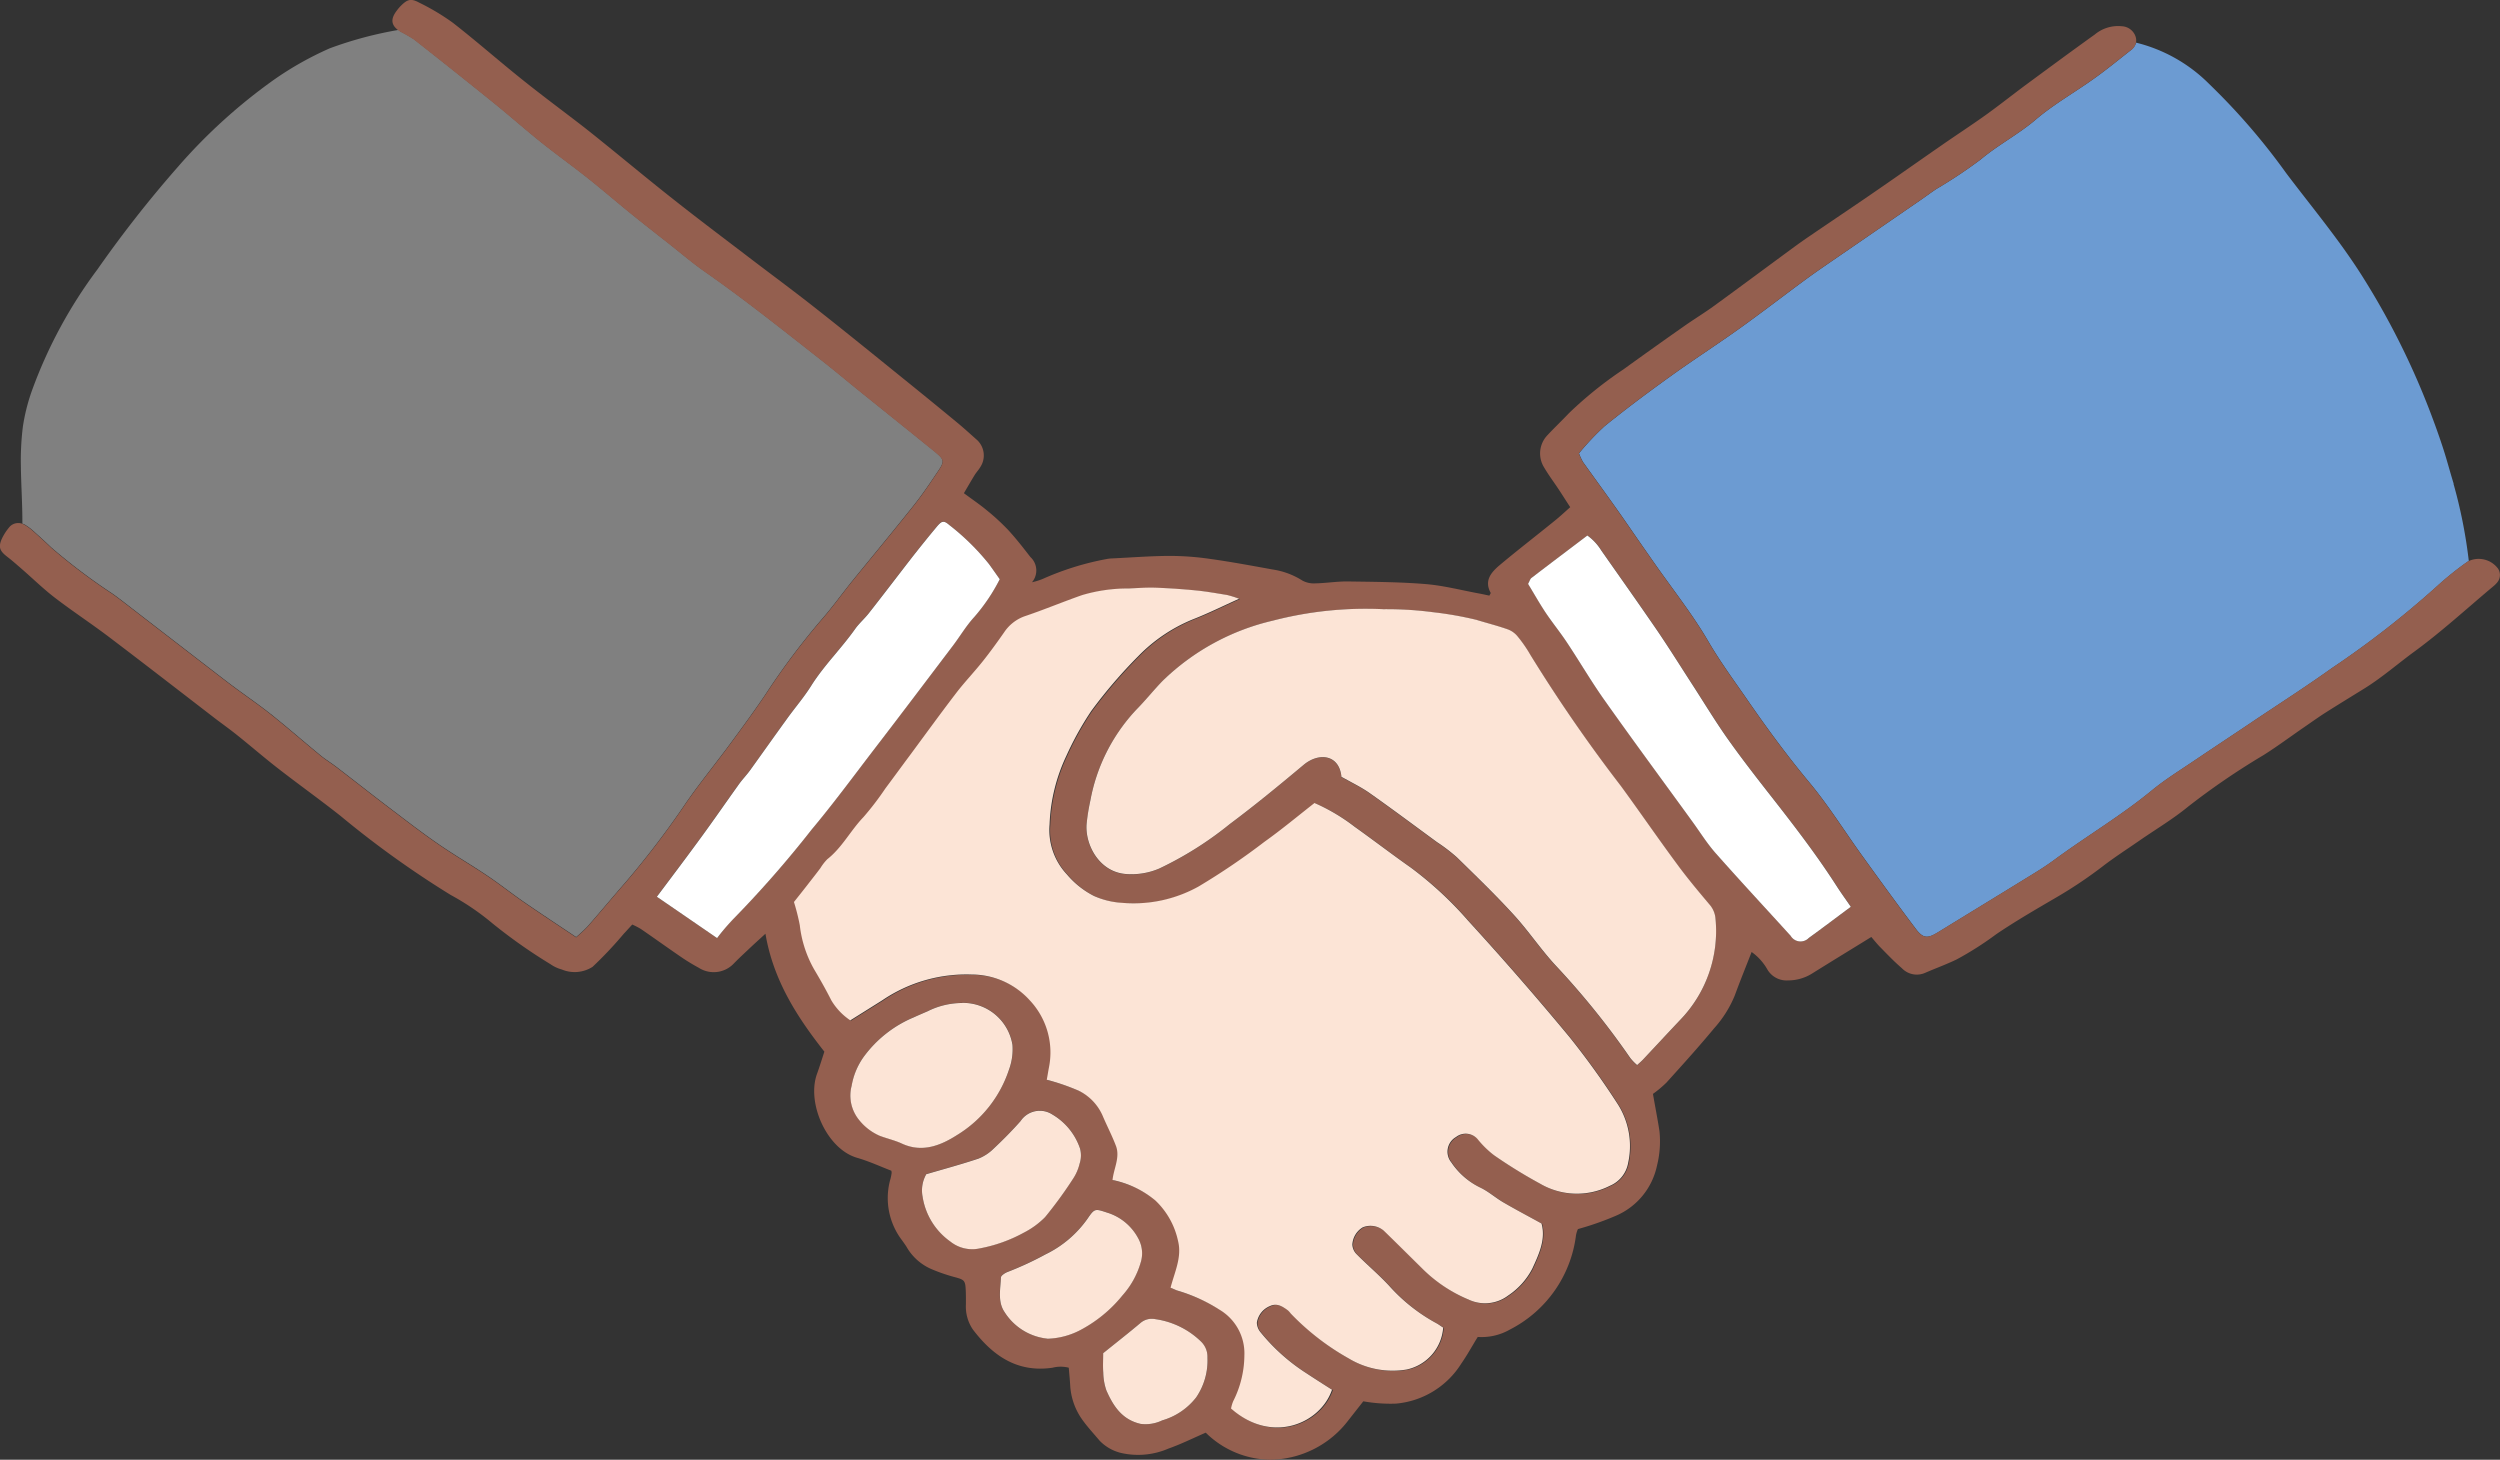 <svg id="join-img01" xmlns="http://www.w3.org/2000/svg" width="230.201" height="134.413" viewBox="0 0 230.201 134.413">
  <rect x="0" y="0" width="230.201" height="134.413" fill="#333333" stroke="none"/>
  <g id="グループ_5108" data-name="グループ 5108" transform="translate(0 0)">
    <path id="パス_3944" data-name="パス 3944" d="M86.3,41.929c-2.259-1.833-4.537-3.657-6.806-5.482-1.3-1.046-2.583-2.13-3.9-3.157-3.472-2.722-6.917-5.472-10.537-8-1.194-.833-2.3-1.787-3.445-2.685s-2.3-1.8-3.426-2.713c-1.3-1.056-2.565-2.148-3.87-3.185-1.407-1.12-2.87-2.167-4.278-3.287-1.472-1.176-2.88-2.426-4.343-3.611Q42,6.822,38.264,3.891a13.117,13.117,0,0,0-1.222-.7c-.083-.056-.148-.1-.222-.157A35.313,35.313,0,0,0,30.5,4.724a30.066,30.066,0,0,0-5.056,2.833,50.428,50.428,0,0,0-8.963,8.12,108.141,108.141,0,0,0-7.38,9.408A43.144,43.144,0,0,0,3.041,36.327a17.649,17.649,0,0,0-.806,3.241,25.345,25.345,0,0,0-.185,3.556c.019,1.787.148,3.583.139,5.37a1.172,1.172,0,0,1,.167.056,4.823,4.823,0,0,1,.824.6q.861.764,1.694,1.556a54.78,54.78,0,0,0,5.639,4.25c.278.2.556.407.824.611q4.82,3.722,9.658,7.445c1.324,1.019,2.713,1.944,4.028,2.982,1.574,1.25,3.083,2.574,4.63,3.843.463.38.972.685,1.444,1.046,1.833,1.407,3.639,2.833,5.482,4.222,1.324,1.009,2.648,2.019,4.028,2.963,1.444.991,2.963,1.87,4.417,2.852,1.13.759,2.2,1.611,3.324,2.389,1.574,1.083,3.176,2.139,4.833,3.25a13.606,13.606,0,0,0,1.056-.982c1.185-1.352,2.333-2.741,3.519-4.093a81.451,81.451,0,0,0,5.593-7.361c1.269-1.824,2.685-3.556,4.009-5.352,1.093-1.481,2.185-2.972,3.213-4.491a66.634,66.634,0,0,1,5.148-6.889c1.019-1.157,1.917-2.417,2.88-3.611,1.889-2.324,3.806-4.63,5.667-6.972.824-1.037,1.565-2.148,2.306-3.25.528-.8.481-1-.278-1.62Z" transform="translate(-0.129 -0.278)" fill="gray"/>
    <path id="パス_3945" data-name="パス 3945" d="M237.539,44.912c-.343-1.1-.63-2.222-.991-3.315-.361-1.111-.759-2.213-1.176-3.306a70.6,70.6,0,0,0-6.352-12.648c-2.083-3.269-4.565-6.232-6.9-9.324a59.975,59.975,0,0,0-7.093-8.213A14.339,14.339,0,0,0,208.3,4.3a1.444,1.444,0,0,1-.546.741c-1.111.87-2.2,1.769-3.352,2.583-1.769,1.269-3.695,2.352-5.343,3.759-1.6,1.361-3.463,2.324-5.074,3.676a43.473,43.473,0,0,1-4.056,2.7c-.463.306-.907.639-1.361.954L181.176,23.8c-1.056.731-2.12,1.444-3.157,2.2-2.074,1.519-4.1,3.093-6.185,4.583-2.12,1.519-4.324,2.935-6.445,4.463-2.046,1.472-4.074,2.982-6.037,4.574A24.99,24.99,0,0,0,157,42.115a5.933,5.933,0,0,0,.361.787c.944,1.324,1.907,2.639,2.852,3.972.824,1.148,1.62,2.324,2.426,3.482s1.611,2.324,2.444,3.463c1.324,1.833,2.685,3.648,3.833,5.62,1.093,1.88,2.4,3.648,3.639,5.445,1.778,2.574,3.62,5.083,5.63,7.5,1.778,2.13,3.25,4.5,4.87,6.75s3.259,4.509,4.935,6.732c.7.935,1.093.944,2.065.352,2.954-1.815,5.917-3.62,8.861-5.435.62-.38,1.232-.778,1.824-1.213,2.963-2.185,6.148-4.065,9-6.407,1.25-1.028,2.648-1.889,3.991-2.8,1.88-1.269,3.769-2.509,5.648-3.778,2.315-1.546,4.658-3.056,6.926-4.676a86.341,86.341,0,0,0,9.722-7.574,28.693,28.693,0,0,1,2.806-2.25,1.011,1.011,0,0,1,.1-.056,45.253,45.253,0,0,0-1.407-7.1Z" transform="translate(-11.604 -0.372)" fill="#6c9bd2"/>
    <path id="パス_3946" data-name="パス 3946" d="M88.713,45.459c.824.611,1.5,1.065,2.12,1.583a20.558,20.558,0,0,1,1.982,1.824c.722.787,1.389,1.639,2.037,2.482A1.677,1.677,0,0,1,95,53.672a5.826,5.826,0,0,0,1.009-.315,26.006,26.006,0,0,1,5.871-1.824,3.171,3.171,0,0,1,.509-.056c1.75-.083,3.5-.222,5.259-.231a26.13,26.13,0,0,1,3.7.269c1.944.269,3.87.63,5.806.981a7.033,7.033,0,0,1,2.741,1.019,2.228,2.228,0,0,0,1.213.259c.981-.019,1.963-.185,2.944-.176,2.4.037,4.8.046,7.185.241,1.694.139,3.361.583,5.046.889.287.056.565.12.833.176.065-.13.139-.222.12-.259-.62-1.13.056-1.889.815-2.537,1.667-1.4,3.4-2.732,5.083-4.1.463-.37.9-.778,1.426-1.25-.4-.611-.759-1.185-1.13-1.741-.426-.639-.889-1.259-1.278-1.926a2.429,2.429,0,0,1,.324-2.972c.639-.685,1.324-1.333,1.972-2.019a36,36,0,0,1,5-4.019q2.806-2.028,5.63-4.009c.907-.639,1.861-1.213,2.759-1.87,2.389-1.741,4.759-3.5,7.139-5.25.556-.407,1.111-.806,1.676-1.185,2.019-1.38,4.046-2.732,6.056-4.12,2.046-1.407,4.074-2.843,6.12-4.259,1.333-.926,2.7-1.815,4.019-2.759,1.213-.87,2.389-1.806,3.583-2.694,2.139-1.574,4.278-3.157,6.435-4.7a3.347,3.347,0,0,1,2.5-.759,1.4,1.4,0,0,1,1.25.935,1.092,1.092,0,0,1-.509,1.324c-1.111.87-2.2,1.769-3.352,2.583-1.769,1.269-3.694,2.352-5.343,3.759-1.6,1.361-3.463,2.324-5.074,3.676a43.465,43.465,0,0,1-4.056,2.7c-.463.306-.907.639-1.361.954l-7.389,5.083c-1.056.731-2.12,1.444-3.157,2.2-2.074,1.519-4.1,3.093-6.185,4.583-2.12,1.519-4.324,2.935-6.445,4.463-2.046,1.472-4.074,2.982-6.037,4.574a24.99,24.99,0,0,0-2.352,2.491,5.931,5.931,0,0,0,.361.787c.944,1.324,1.907,2.639,2.852,3.972.815,1.148,1.62,2.324,2.426,3.482s1.611,2.324,2.444,3.463c1.324,1.833,2.685,3.648,3.833,5.62,1.093,1.88,2.4,3.648,3.639,5.445,1.778,2.574,3.62,5.083,5.63,7.5,1.778,2.13,3.25,4.5,4.87,6.75s3.259,4.509,4.935,6.732c.7.935,1.093.944,2.065.352,2.954-1.815,5.917-3.62,8.861-5.435.62-.38,1.231-.778,1.824-1.213,2.963-2.185,6.148-4.065,9-6.407,1.25-1.028,2.648-1.889,3.991-2.8,1.88-1.269,3.769-2.509,5.648-3.778,2.315-1.546,4.658-3.056,6.926-4.676a86.338,86.338,0,0,0,9.722-7.574,28.7,28.7,0,0,1,2.806-2.25,2.218,2.218,0,0,1,2.815.657,1.074,1.074,0,0,1-.12,1.306,2.654,2.654,0,0,1-.37.352c-2.389,2-4.695,4.12-7.2,5.954-1.546,1.13-3,2.407-4.63,3.417-1.2.741-2.407,1.482-3.593,2.232-.648.417-1.269.861-1.907,1.3-1.269.87-2.509,1.8-3.815,2.62a66.846,66.846,0,0,0-6.88,4.7c-1.417,1.167-3.009,2.111-4.519,3.157-1.12.778-2.278,1.519-3.361,2.352a40.676,40.676,0,0,1-4.232,2.843c-1.88,1.1-3.778,2.194-5.583,3.417A30.013,30.013,0,0,1,180.15,88.4c-.954.463-1.963.824-2.935,1.25a1.9,1.9,0,0,1-2.12-.444c-.713-.611-1.352-1.287-2.009-1.954-.3-.306-.556-.639-.8-.917-1.861,1.148-3.685,2.259-5.491,3.389a4.167,4.167,0,0,1-2.185.611A2.043,2.043,0,0,1,162.7,89.3a5,5,0,0,0-1.435-1.583c-.537,1.38-1.065,2.676-1.546,3.991a10.379,10.379,0,0,1-1.9,3.028c-1.417,1.713-2.917,3.37-4.408,5.019a10.5,10.5,0,0,1-1.231,1.028c.2,1.176.426,2.3.6,3.435a9.238,9.238,0,0,1-.231,3.185A6.466,6.466,0,0,1,148.779,112a27.17,27.17,0,0,1-3.509,1.232,2.57,2.57,0,0,0-.176.565A11.322,11.322,0,0,1,139,122.488a5.251,5.251,0,0,1-2.954.676c-.528.852-.972,1.676-1.509,2.444a7.916,7.916,0,0,1-6.009,3.695,14.147,14.147,0,0,1-3.019-.213c-.472.6-.917,1.167-1.361,1.732a9.16,9.16,0,0,1-7.2,3.648A8.59,8.59,0,0,1,111,131.978c-1.157.5-2.269,1.056-3.426,1.463a7.033,7.033,0,0,1-4.139.454,4.059,4.059,0,0,1-2.213-1.185c-.519-.62-1.083-1.222-1.556-1.88a6.015,6.015,0,0,1-1.148-3.222c-.028-.509-.083-1.019-.13-1.611a3.01,3.01,0,0,0-1.491,0c-3.241.481-5.5-1.1-7.333-3.509a3.741,3.741,0,0,1-.648-2.315c0-.509.009-1.028-.028-1.537-.046-.657-.194-.75-.833-.935a16.339,16.339,0,0,1-2.3-.778,4.849,4.849,0,0,1-2.278-2.009c-.13-.222-.287-.426-.435-.639a6.406,6.406,0,0,1-1.056-5.722,4.734,4.734,0,0,0,.093-.5,1.5,1.5,0,0,0-.028-.194c-1.037-.4-2.074-.88-3.167-1.194-2.769-.806-4.657-5.037-3.676-7.732.231-.639.435-1.3.676-2.037-2.491-3.167-4.7-6.556-5.426-10.861-.509.472-.907.824-1.3,1.194-.528.5-1.065.991-1.574,1.509a2.551,2.551,0,0,1-3.278.426,18.136,18.136,0,0,1-1.852-1.148c-1.167-.8-2.315-1.63-3.482-2.426a7.326,7.326,0,0,0-.778-.4c-.269.287-.509.565-.769.833a36.212,36.212,0,0,1-2.889,3.065,3.071,3.071,0,0,1-2.833.241,3.383,3.383,0,0,1-1.046-.491,48.46,48.46,0,0,1-5.352-3.769,23.179,23.179,0,0,0-3.824-2.6,88.74,88.74,0,0,1-10.121-7.259c-1.917-1.519-3.907-2.935-5.833-4.435-1.25-.972-2.444-2.009-3.685-3-.7-.565-1.435-1.083-2.148-1.63-3.222-2.482-6.435-4.972-9.685-7.435-1.639-1.241-3.361-2.37-4.991-3.62-1.083-.833-2.065-1.8-3.1-2.694-.417-.361-.833-.731-1.269-1.065-.685-.528-.843-.87-.519-1.63A4.818,4.818,0,0,1,.9,48.524a1.089,1.089,0,0,1,1.3-.157,4.823,4.823,0,0,1,.824.6q.861.764,1.694,1.556a54.781,54.781,0,0,0,5.639,4.25c.278.2.556.407.824.611q4.82,3.722,9.658,7.445c1.324,1.019,2.713,1.944,4.028,2.982,1.574,1.25,3.083,2.574,4.63,3.843.463.38.972.685,1.444,1.046,1.833,1.407,3.639,2.833,5.482,4.222,1.324,1.009,2.648,2.019,4.028,2.963,1.444.991,2.963,1.87,4.417,2.852,1.13.759,2.2,1.611,3.324,2.389,1.574,1.083,3.176,2.139,4.833,3.25a13.608,13.608,0,0,0,1.056-.981c1.185-1.352,2.333-2.741,3.519-4.093a81.453,81.453,0,0,0,5.593-7.361c1.269-1.824,2.685-3.556,4.009-5.352,1.093-1.481,2.185-2.972,3.213-4.491a66.634,66.634,0,0,1,5.148-6.889c1.019-1.157,1.917-2.417,2.88-3.611,1.889-2.324,3.806-4.63,5.667-6.972.824-1.037,1.565-2.148,2.306-3.259.528-.8.481-1-.278-1.62-2.259-1.833-4.537-3.657-6.806-5.482-1.3-1.046-2.583-2.13-3.9-3.157-3.472-2.722-6.917-5.472-10.537-8-1.194-.833-2.3-1.787-3.445-2.685s-2.3-1.8-3.426-2.713c-1.3-1.056-2.565-2.148-3.87-3.185-1.407-1.12-2.87-2.167-4.278-3.287C48.4,12.06,46.99,10.81,45.527,9.625q-3.695-2.986-7.435-5.917A13.118,13.118,0,0,0,36.869,3c-.9-.574-.991-1.157-.324-2.009a3.353,3.353,0,0,1,.333-.389c.611-.611.935-.713,1.7-.3a21.037,21.037,0,0,1,3.083,1.843c2.157,1.676,4.213,3.491,6.343,5.195C49.777,8.764,51.6,10.116,53.4,11.5c.778.6,1.546,1.222,2.315,1.843,2.13,1.722,4.232,3.472,6.389,5.167,2.25,1.778,4.546,3.5,6.824,5.241,2.037,1.556,4.1,3.074,6.12,4.667,2.722,2.139,5.408,4.324,8.1,6.5q2.445,1.972,4.88,3.982c.62.509,1.222,1.056,1.824,1.593a1.944,1.944,0,0,1,.407,2.546c-.148.259-.361.481-.519.731-.333.537-.648,1.093-1.028,1.732Zm33.917,82.557c-.8-.509-1.556-.991-2.3-1.482a17.758,17.758,0,0,1-4.195-3.741,1.443,1.443,0,0,1-.37-.907,1.977,1.977,0,0,1,1.222-1.546c.639-.306,1.148.037,1.639.407a2.586,2.586,0,0,1,.259.287,22.85,22.85,0,0,0,5.361,4.148,7.866,7.866,0,0,0,5.306,1.009,4.256,4.256,0,0,0,3.37-3.861,5.926,5.926,0,0,0-.62-.4,16.171,16.171,0,0,1-4.315-3.407c-.954-1.037-2.037-1.944-3.028-2.944a1.333,1.333,0,0,1-.4-.9,1.956,1.956,0,0,1,.963-1.583,1.916,1.916,0,0,1,1.935.315c1.167,1.13,2.315,2.278,3.472,3.417a13.311,13.311,0,0,0,4.343,2.926,3.54,3.54,0,0,0,3.639-.38,6.581,6.581,0,0,0,2.213-2.463c.62-1.352,1.25-2.732.852-4.167-1.241-.685-2.38-1.278-3.482-1.926-.741-.435-1.389-1.019-2.157-1.38a6.75,6.75,0,0,1-2.667-2.324,1.553,1.553,0,0,1,.435-2.333,1.447,1.447,0,0,1,2.046.269,9.609,9.609,0,0,0,1.463,1.417,45.546,45.546,0,0,0,4.25,2.62,6.7,6.7,0,0,0,6.408.185,2.827,2.827,0,0,0,1.685-2.12,7.254,7.254,0,0,0-.917-5.333,73.36,73.36,0,0,0-4.5-6.259q-4.514-5.445-9.3-10.676A32.577,32.577,0,0,0,129.982,80c-1.75-1.231-3.454-2.537-5.195-3.778a17.662,17.662,0,0,0-3.7-2.194c-1.565,1.222-3.037,2.463-4.611,3.574a63.845,63.845,0,0,1-6.056,4.111,12.379,12.379,0,0,1-7.046,1.509,7.447,7.447,0,0,1-2.593-.63,7.892,7.892,0,0,1-2.491-1.982,5.942,5.942,0,0,1-1.6-4.6,16.173,16.173,0,0,1,1.546-6.324,28.253,28.253,0,0,1,2.306-4.148,45.988,45.988,0,0,1,4.343-5.056,14.814,14.814,0,0,1,5.093-3.4c1.343-.528,2.63-1.167,4.167-1.861a8.956,8.956,0,0,0-1.093-.343c-.972-.167-1.944-.333-2.917-.426-1.232-.12-2.472-.2-3.713-.25-.806-.028-1.62.037-2.435.074a14.714,14.714,0,0,0-4.306.611c-1.732.611-3.426,1.315-5.167,1.907a3.846,3.846,0,0,0-2,1.509c-.63.917-1.287,1.815-1.982,2.685-.8,1-1.685,1.926-2.463,2.944-1.454,1.9-2.861,3.843-4.287,5.769-.741,1-1.472,2-2.213,2.991a28.372,28.372,0,0,1-2.019,2.639c-1.185,1.231-1.963,2.806-3.333,3.88a4.329,4.329,0,0,0-.63.815c-.315.407-.62.815-.935,1.213-.528.667-1.056,1.333-1.5,1.907a17.486,17.486,0,0,1,.537,2.13,10.7,10.7,0,0,0,1.343,4.111q.819,1.375,1.556,2.806a5.767,5.767,0,0,0,1.75,1.852c1-.63,1.982-1.241,2.954-1.852a13.78,13.78,0,0,1,8.241-2.37,7.2,7.2,0,0,1,5.333,2.361,6.994,6.994,0,0,1,1.778,6.195c-.074.37-.13.741-.2,1.13a20.22,20.22,0,0,1,2.935,1.009,4.63,4.63,0,0,1,2.194,2.269c.4.944.88,1.852,1.241,2.815.4,1.056-.2,2.074-.315,3.139a9.1,9.1,0,0,1,3.945,1.889,7.106,7.106,0,0,1,2.093,3.75c.361,1.463-.324,2.843-.694,4.278a5.884,5.884,0,0,0,.676.278,15.368,15.368,0,0,1,3.843,1.759,4.68,4.68,0,0,1,2.278,4.2,9.49,9.49,0,0,1-1.028,4.213,3.294,3.294,0,0,0-.2.676c3.769,3.343,8.25,1.38,9.3-1.741Zm.87-56.4c.926.528,1.787.926,2.556,1.472,2.1,1.481,4.158,3.019,6.232,4.537a17.082,17.082,0,0,1,1.833,1.4c1.769,1.732,3.556,3.454,5.222,5.278,1.352,1.472,2.472,3.157,3.824,4.63a71.82,71.82,0,0,1,6.926,8.583,4.974,4.974,0,0,0,.62.639c.222-.2.389-.343.528-.491,1.148-1.222,2.278-2.454,3.426-3.657a11.776,11.776,0,0,0,3.269-9.278,2.172,2.172,0,0,0-.565-1.37c-1.019-1.213-2.037-2.426-2.972-3.7-1.75-2.38-3.426-4.815-5.176-7.2A141.5,141.5,0,0,1,140.9,60.394a14.107,14.107,0,0,0-1.167-1.694,2.18,2.18,0,0,0-.9-.667c-.963-.343-1.954-.593-2.926-.889a32.283,32.283,0,0,0-3.982-.7,32.843,32.843,0,0,0-4.583-.278,33.677,33.677,0,0,0-10.176,1.056,21.445,21.445,0,0,0-10.139,5.537c-.833.861-1.583,1.806-2.426,2.657a16.588,16.588,0,0,0-4.232,8.361c-.148.667-.241,1.343-.333,2.028-.231,1.9,1.065,4.583,3.657,4.75a6.48,6.48,0,0,0,3-.5,31.77,31.77,0,0,0,6.5-4.093c2.333-1.741,4.583-3.593,6.815-5.463,1.407-1.176,3.3-.954,3.482,1.13ZM92.028,53.385c-.361-.5-.676-.963-1-1.407a22.378,22.378,0,0,0-3.657-3.593c-.519-.444-.694-.389-1.148.176-.787.954-1.565,1.907-2.324,2.88-1.315,1.685-2.6,3.38-3.917,5.065-.4.5-.9.926-1.259,1.444-1.278,1.815-2.88,3.37-4.065,5.259C74,64.255,73.194,65.2,72.463,66.2c-1.148,1.593-2.278,3.194-3.426,4.778-.324.444-.713.852-1.037,1.3-1.148,1.593-2.259,3.213-3.417,4.8-1.333,1.824-2.7,3.63-4.13,5.546,1.787,1.222,3.565,2.444,5.546,3.806.5-.593.917-1.194,1.435-1.694a100.007,100.007,0,0,0,7.278-8.306c1.972-2.361,3.806-4.843,5.676-7.287q3.667-4.792,7.3-9.6c.667-.889,1.241-1.861,1.991-2.676a16.465,16.465,0,0,0,2.352-3.491Zm48.658.426c.537.88,1.065,1.806,1.648,2.694.62.926,1.324,1.787,1.945,2.722,1.157,1.75,2.213,3.565,3.426,5.269,2.676,3.769,5.417,7.491,8.13,11.232.7.972,1.343,2,2.13,2.889,2.269,2.565,4.6,5.083,6.908,7.611a1.055,1.055,0,0,0,1.667.194c1.278-.926,2.528-1.87,3.87-2.87-.426-.62-.852-1.2-1.241-1.806-1.852-2.889-3.935-5.6-6.046-8.3-1.37-1.75-2.75-3.509-4.028-5.324-1.185-1.676-2.241-3.435-3.361-5.157-1.046-1.611-2.065-3.25-3.148-4.843-1.694-2.472-3.426-4.917-5.148-7.37a4.709,4.709,0,0,0-1.287-1.389C144.4,50.69,142.7,51.977,141,53.274c-.12.093-.167.287-.306.537ZM88.574,92.4a7.4,7.4,0,0,0-3.167.759c-.435.185-.861.38-1.287.565a10.937,10.937,0,0,0-4.574,3.593,6.423,6.423,0,0,0-1.139,2.694,3.54,3.54,0,0,0,.519,2.944,4.873,4.873,0,0,0,2.065,1.676c.676.259,1.4.417,2.056.722,1.889.87,3.611.139,5.083-.806A11.192,11.192,0,0,0,92.9,98.524a5.6,5.6,0,0,0,.315-2.259,4.606,4.606,0,0,0-4.62-3.87Zm-3.315,15.778a3.015,3.015,0,0,0-.333,2.046,6.233,6.233,0,0,0,2.565,4.148,3.182,3.182,0,0,0,2.676.63,13.618,13.618,0,0,0,4.083-1.454,7.374,7.374,0,0,0,1.954-1.426,40.449,40.449,0,0,0,2.574-3.528,4.337,4.337,0,0,0,.611-1.407,2.425,2.425,0,0,0,.037-1.38,5.8,5.8,0,0,0-2.537-3.13,2.12,2.12,0,0,0-2.935.593c-.787.889-1.63,1.741-2.5,2.556a3.882,3.882,0,0,1-1.389.907c-1.528.509-3.083.935-4.806,1.435ZM96.4,123.321a6.93,6.93,0,0,0,2.991-.769,12.564,12.564,0,0,0,3.945-3.232A7.7,7.7,0,0,0,105,116.312a2.843,2.843,0,0,0-.222-2.232,4.886,4.886,0,0,0-2.889-2.38c-1.093-.361-1.13-.389-1.787.574a10.016,10.016,0,0,1-3.861,3.278,30.242,30.242,0,0,1-3.472,1.611c-.25.093-.63.343-.639.528-.037,1.056-.306,2.185.315,3.139a5.287,5.287,0,0,0,3.954,2.481Zm5.158,1.333c0,.6-.037,1.2.009,1.806a5.025,5.025,0,0,0,.287,1.63c.63,1.435,1.435,2.694,3.157,3.083a3.63,3.63,0,0,0,1.982-.324,6.19,6.19,0,0,0,3.13-2.12,5.938,5.938,0,0,0,1.037-3.648,2,2,0,0,0-.611-1.509,7.551,7.551,0,0,0-4.195-2.046,1.583,1.583,0,0,0-1.324.324c-1.111.926-2.25,1.824-3.463,2.806Z" transform="translate(0.025 -0.058)" fill="#945f4f"/>
    <path id="パス_3947" data-name="パス 3947" d="M128.477,132.343c-1.046,3.12-5.528,5.083-9.3,1.741a3.3,3.3,0,0,1,.2-.676,9.489,9.489,0,0,0,1.028-4.213,4.662,4.662,0,0,0-2.278-4.2,15.043,15.043,0,0,0-3.843-1.759c-.194-.056-.38-.157-.676-.278.37-1.435,1.056-2.815.694-4.278a7.168,7.168,0,0,0-2.093-3.75,8.946,8.946,0,0,0-3.945-1.889c.111-1.065.713-2.083.315-3.139-.361-.954-.843-1.87-1.241-2.815a4.63,4.63,0,0,0-2.194-2.269,20.218,20.218,0,0,0-2.935-1.009c.074-.389.13-.759.2-1.13a7,7,0,0,0-1.778-6.195A7.212,7.212,0,0,0,95.31,94.12a13.8,13.8,0,0,0-8.241,2.37c-.972.611-1.944,1.222-2.954,1.852a5.766,5.766,0,0,1-1.75-1.852c-.481-.954-1.009-1.889-1.556-2.806a10.651,10.651,0,0,1-1.343-4.111,19.922,19.922,0,0,0-.537-2.13c.454-.574.981-1.231,1.5-1.907.315-.4.63-.806.935-1.213a4.647,4.647,0,0,1,.63-.815c1.37-1.074,2.148-2.648,3.333-3.88a26.851,26.851,0,0,0,2.019-2.639c.741-.991,1.472-2,2.213-2.991,1.426-1.926,2.833-3.87,4.287-5.769.778-1.019,1.667-1.944,2.463-2.944.694-.87,1.343-1.769,1.982-2.685a3.8,3.8,0,0,1,2-1.509c1.741-.593,3.435-1.3,5.167-1.907a14.713,14.713,0,0,1,4.306-.611c.815-.037,1.63-.1,2.435-.074,1.241.046,2.482.13,3.713.25.981.093,1.954.269,2.917.426a8.957,8.957,0,0,1,1.093.343c-1.537.694-2.824,1.333-4.167,1.861a14.813,14.813,0,0,0-5.093,3.4,45.144,45.144,0,0,0-4.343,5.056,28.636,28.636,0,0,0-2.306,4.148,16.133,16.133,0,0,0-1.546,6.324,5.976,5.976,0,0,0,1.6,4.6,8.023,8.023,0,0,0,2.491,1.982,7.447,7.447,0,0,0,2.593.63,12.3,12.3,0,0,0,7.046-1.509,63.847,63.847,0,0,0,6.056-4.111c1.565-1.111,3.046-2.352,4.611-3.574a17.662,17.662,0,0,1,3.7,2.194c1.741,1.241,3.445,2.546,5.195,3.778a33.427,33.427,0,0,1,5.269,4.889q4.778,5.222,9.3,10.676a73.373,73.373,0,0,1,4.5,6.259,7.2,7.2,0,0,1,.917,5.333,2.811,2.811,0,0,1-1.685,2.12,6.7,6.7,0,0,1-6.408-.185,45.551,45.551,0,0,1-4.25-2.62,8.8,8.8,0,0,1-1.463-1.417,1.447,1.447,0,0,0-2.046-.269,1.553,1.553,0,0,0-.435,2.333,6.75,6.75,0,0,0,2.667,2.324c.769.361,1.417.954,2.157,1.38,1.111.648,2.241,1.241,3.482,1.926.407,1.435-.222,2.806-.852,4.167a6.644,6.644,0,0,1-2.213,2.463,3.54,3.54,0,0,1-3.639.38,13.264,13.264,0,0,1-4.343-2.926c-1.157-1.139-2.306-2.287-3.472-3.417a1.892,1.892,0,0,0-1.935-.315,1.969,1.969,0,0,0-.963,1.583,1.333,1.333,0,0,0,.4.9c.991,1,2.074,1.907,3.028,2.944a16.171,16.171,0,0,0,4.315,3.407c.222.12.426.278.62.4a4.256,4.256,0,0,1-3.37,3.861,7.814,7.814,0,0,1-5.306-1.009,22.85,22.85,0,0,1-5.361-4.148,1.912,1.912,0,0,0-.259-.287c-.491-.361-1-.7-1.639-.407a1.977,1.977,0,0,0-1.222,1.546,1.463,1.463,0,0,0,.37.907,17.757,17.757,0,0,0,4.195,3.741c.741.491,1.5.972,2.3,1.482Z" transform="translate(-5.822 -4.386)" fill="#fce4d6"/>
    <path id="パス_3948" data-name="パス 3948" d="M131.5,76.1c-.185-2.083-2.074-2.306-3.482-1.13-2.232,1.87-4.482,3.722-6.815,5.463a32.022,32.022,0,0,1-6.5,4.093,6.5,6.5,0,0,1-3,.5c-2.583-.167-3.889-2.852-3.657-4.75a18.881,18.881,0,0,1,.333-2.028,16.589,16.589,0,0,1,4.232-8.361c.843-.852,1.593-1.8,2.426-2.657a21.525,21.525,0,0,1,10.139-5.537,33.975,33.975,0,0,1,10.176-1.056,32.843,32.843,0,0,1,4.583.278,32.284,32.284,0,0,1,3.982.7c.972.3,1.963.546,2.926.889a2.122,2.122,0,0,1,.9.667,12.5,12.5,0,0,1,1.167,1.694,141.49,141.49,0,0,0,8.324,12.056c1.75,2.389,3.417,4.824,5.176,7.2.935,1.278,1.954,2.491,2.972,3.7a2.246,2.246,0,0,1,.565,1.37,11.776,11.776,0,0,1-3.269,9.278c-1.148,1.213-2.287,2.444-3.426,3.657-.139.148-.306.287-.528.491a4.978,4.978,0,0,1-.62-.639,73.317,73.317,0,0,0-6.926-8.583c-1.352-1.472-2.472-3.157-3.824-4.63-1.667-1.824-3.454-3.546-5.222-5.278a15.962,15.962,0,0,0-1.833-1.4c-2.074-1.519-4.13-3.056-6.232-4.537-.769-.537-1.62-.944-2.556-1.472Z" transform="translate(-7.977 -4.543)" fill="#fce4d6"/>
    <path id="パス_3949" data-name="パス 3949" d="M96.875,57.228a16.82,16.82,0,0,1-2.352,3.491c-.75.815-1.315,1.787-1.991,2.676-2.426,3.2-4.852,6.417-7.3,9.6-1.87,2.444-3.7,4.926-5.676,7.287a100.013,100.013,0,0,1-7.278,8.306,20.293,20.293,0,0,0-1.435,1.694c-1.982-1.361-3.759-2.583-5.546-3.806,1.435-1.917,2.8-3.722,4.13-5.546,1.157-1.583,2.269-3.2,3.417-4.8.324-.454.713-.852,1.037-1.3,1.148-1.593,2.278-3.194,3.426-4.778.722-1,1.537-1.944,2.194-2.991,1.185-1.889,2.787-3.445,4.065-5.259.37-.519.87-.944,1.259-1.444,1.315-1.676,2.611-3.38,3.917-5.065.759-.972,1.537-1.935,2.324-2.88.463-.556.639-.611,1.148-.176a22.009,22.009,0,0,1,3.657,3.593c.324.444.639.9,1,1.407Z" transform="translate(-4.813 -3.902)" fill="#fff"/>
    <path id="パス_3950" data-name="パス 3950" d="M151.939,57.755c.139-.25.185-.444.306-.537,1.694-1.3,3.4-2.583,5.148-3.907A4.824,4.824,0,0,1,158.68,54.7c1.722,2.454,3.454,4.9,5.148,7.37,1.083,1.593,2.1,3.222,3.148,4.843,1.12,1.722,2.176,3.482,3.361,5.157,1.287,1.815,2.657,3.574,4.028,5.324,2.111,2.694,4.195,5.407,6.046,8.3.389.6.815,1.185,1.241,1.806-1.343,1-2.593,1.944-3.87,2.87a1.055,1.055,0,0,1-1.667-.194c-2.306-2.537-4.639-5.046-6.908-7.611-.787-.889-1.426-1.917-2.13-2.889-2.713-3.741-5.463-7.463-8.13-11.232-1.213-1.713-2.269-3.528-3.426-5.269-.611-.926-1.324-1.8-1.945-2.722-.593-.889-1.111-1.815-1.648-2.694Z" transform="translate(-11.228 -4.002)" fill="#fff"/>
    <path id="パス_3951" data-name="パス 3951" d="M94.848,99.79a4.606,4.606,0,0,1,4.62,3.87,5.442,5.442,0,0,1-.315,2.259,11.125,11.125,0,0,1-4.769,6.028c-1.472.944-3.195,1.676-5.083.806-.657-.306-1.37-.463-2.056-.722a4.942,4.942,0,0,1-2.065-1.676,3.546,3.546,0,0,1-.519-2.944,6.423,6.423,0,0,1,1.139-2.694,10.936,10.936,0,0,1,4.574-3.593c.426-.194.861-.38,1.287-.565a7.174,7.174,0,0,1,3.167-.759Z" transform="translate(-6.239 -7.444)" fill="#fce4d6"/>
    <path id="パス_3952" data-name="パス 3952" d="M92.05,116.363c1.713-.5,3.278-.926,4.806-1.435a4.146,4.146,0,0,0,1.389-.907c.87-.815,1.713-1.667,2.5-2.556a2.12,2.12,0,0,1,2.935-.593,5.766,5.766,0,0,1,2.537,3.13,2.425,2.425,0,0,1-.037,1.38,4.337,4.337,0,0,1-.611,1.407,38.616,38.616,0,0,1-2.574,3.528,7.584,7.584,0,0,1-1.954,1.426,13.619,13.619,0,0,1-4.083,1.454,3.213,3.213,0,0,1-2.676-.63,6.233,6.233,0,0,1-2.565-4.148,3.024,3.024,0,0,1,.333-2.046Z" transform="translate(-6.766 -8.239)" fill="#fce4d6"/>
    <path id="パス_3953" data-name="パス 3953" d="M103.771,132.233a5.319,5.319,0,0,1-3.954-2.482c-.62-.944-.352-2.083-.315-3.139,0-.185.389-.435.639-.528a29.536,29.536,0,0,0,3.472-1.611,10.1,10.1,0,0,0,3.861-3.278c.657-.963.694-.935,1.787-.574a4.86,4.86,0,0,1,2.889,2.38,2.847,2.847,0,0,1,.222,2.232,7.765,7.765,0,0,1-1.667,3.009,12.462,12.462,0,0,1-3.945,3.232,6.93,6.93,0,0,1-2.991.769Z" transform="translate(-7.339 -8.97)" fill="#fce4d6"/>
    <path id="パス_3954" data-name="パス 3954" d="M109.688,134.368c1.213-.981,2.352-1.87,3.463-2.806a1.591,1.591,0,0,1,1.324-.324,7.551,7.551,0,0,1,4.195,2.046,1.952,1.952,0,0,1,.611,1.509,6,6,0,0,1-1.037,3.648,6.1,6.1,0,0,1-3.13,2.12,3.548,3.548,0,0,1-1.982.324c-1.722-.389-2.528-1.657-3.157-3.083a5.284,5.284,0,0,1-.287-1.63c-.046-.593-.009-1.194-.009-1.806Z" transform="translate(-8.098 -9.772)" fill="#fce4d6"/>
  </g>
</svg>
